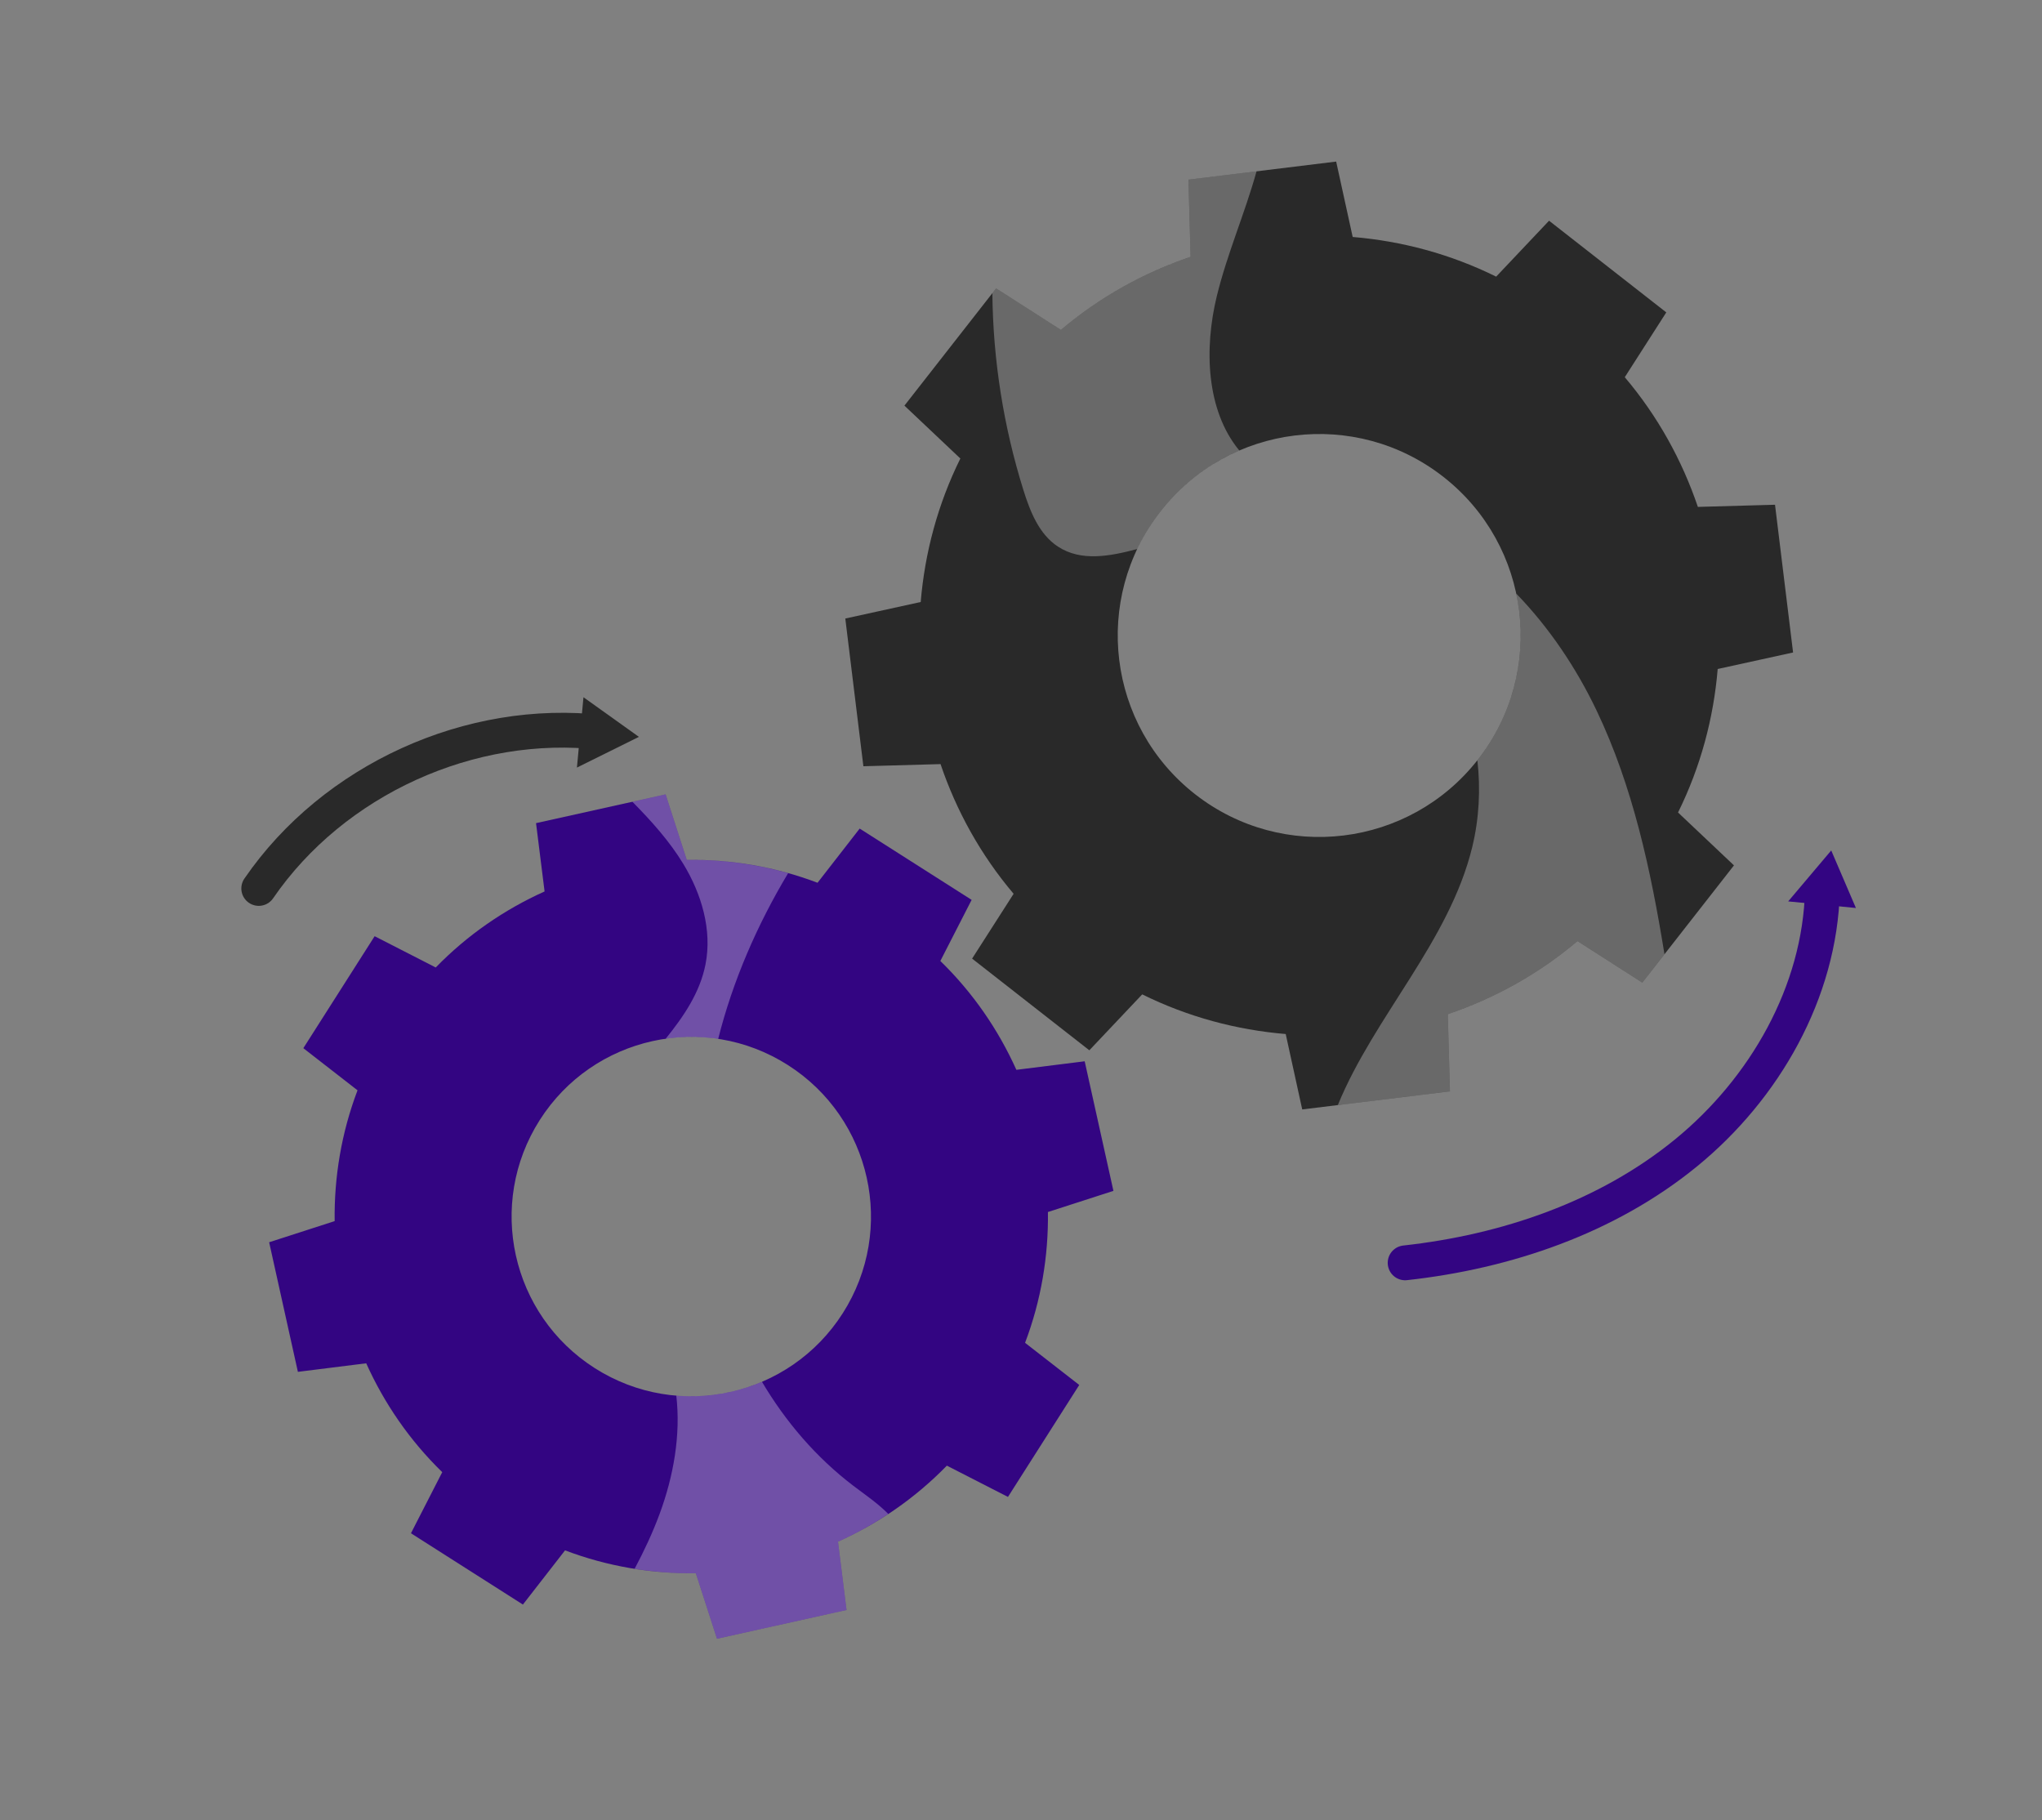 <?xml version="1.0" encoding="UTF-8"?> <svg xmlns="http://www.w3.org/2000/svg" width="469" height="418" viewBox="0 0 469 418" fill="none"><rect x="0" y="0" width="469" height="418" fill="#808080" stroke="none"/><path d="M59.429 204.035C76.58 179.047 108.092 164.717 138.197 168.217" stroke="#292929" stroke-width="8" stroke-miterlimit="10" stroke-linecap="round" stroke-linejoin="round"></path><path d="M134.009 160.124L132.508 176.277L146.742 169.224L134.009 160.124Z" fill="#292929"></path><path d="M322.726 290.019C345.978 287.464 369.058 279.6 387.185 264.814C405.311 250.028 418.007 227.854 418.569 204.468" stroke="#330582" stroke-width="8" stroke-miterlimit="10" stroke-linecap="round" stroke-linejoin="round"></path><path d="M410.704 207.01L426.261 208.527L420.589 195.311L410.704 207.01Z" fill="#330582"></path><path d="M359.092 100.233C359.092 100.233 354.383 100.395 352.404 99.545C350.424 98.694 350.339 98.984 350.236 99C350.131 99.015 345.519 101.457 344.563 101.325C343.607 101.192 342.972 100.372 343.38 99.971C343.787 99.568 348.027 97.906 348.935 97.153C349.842 96.399 347.989 96.955 345.136 98.215C342.283 99.476 339.652 100.235 339.082 98.853C338.511 97.471 345.657 95.604 347.262 94.532C348.867 93.46 345.574 94.914 342.781 95.442C339.988 95.971 337.881 96.821 337.618 95.221C337.355 93.622 346.55 92.213 347.619 91.115C348.687 90.017 346.921 89.879 345.263 89.895C343.605 89.911 341.161 91.344 340.153 90.73C339.145 90.116 339.439 89.39 340.314 88.832C341.187 88.275 345.94 86.77 347.421 86.993C347.421 86.993 347.322 85.625 348.006 85.373C348.692 85.12 350.514 87.463 351.676 87.969C352.838 88.475 358.629 93.173 358.629 93.173L359.092 100.233Z" fill="#FFB463"></path><path d="M220.571 105.298C215.384 115.787 212.403 126.974 211.464 138.254L194.147 142.046L198.298 175.973L216.02 175.48C219.646 186.197 225.242 196.336 232.804 205.267L223.269 220.151L250.195 241.205L262.341 228.362C272.831 233.548 284.019 236.532 295.297 237.469L299.09 254.787L333.016 250.634L332.523 232.915C343.243 229.284 353.382 223.691 362.311 216.129L377.196 225.665L398.251 198.739L385.408 186.593C390.594 176.103 393.577 164.915 394.514 153.639L411.829 149.844L407.68 115.918L389.96 116.412C386.33 105.695 380.736 95.555 373.173 86.626L382.708 71.742L355.782 50.688L343.636 63.531C333.145 58.344 321.956 55.359 310.68 54.422L306.886 37.105L272.959 41.259L273.453 58.979C262.735 62.608 252.596 68.2 243.667 75.763L228.782 66.228L207.727 93.155L220.571 105.298ZM331.491 109.495C351.62 125.236 355.18 154.316 339.44 174.447C323.698 194.579 294.616 198.135 274.487 182.396C254.356 166.655 250.798 137.576 266.54 117.444C282.28 97.314 311.358 93.755 331.491 109.495Z" fill="#292929"></path><g opacity="0.3"><path d="M235.053 112.55C236.601 117.494 238.657 122.705 242.995 125.536C248.301 128.997 254.819 127.78 261.201 126.087C262.633 123.08 264.402 120.178 266.54 117.444C271.487 111.117 277.753 106.43 284.643 103.462C277.012 94.238 276.543 80.014 279.476 67.994C281.849 58.271 285.935 48.95 288.601 39.342L272.96 41.257L273.454 58.977C262.736 62.606 252.596 68.198 243.667 75.761L228.783 66.226L227.924 67.324C228.071 82.639 230.478 97.933 235.053 112.55Z" fill="white"></path></g><g opacity="0.3"><path d="M366.656 163.082C361.99 153.334 355.781 144.086 348.238 136.312C350.982 149.232 348.211 163.228 339.439 174.447C339.399 174.498 339.357 174.545 339.317 174.595C340.076 181.248 339.723 188.019 338.138 194.533C332.865 216.214 315.631 233.388 307.268 253.785L333.014 250.634L332.522 232.915C343.242 229.284 353.381 223.691 362.31 216.129L377.195 225.664L382.295 219.141C379.151 199.852 375.063 180.65 366.656 163.082Z" fill="white"></path></g><path d="M82.115 250.395C78.412 260.152 76.727 270.34 76.864 280.434L61.817 285.29L68.419 315.052L84.11 313.089C88.251 322.29 94.09 330.811 101.572 338.088L94.387 352.121L120.1 368.495L129.778 356.05C139.536 359.751 149.724 361.439 159.816 361.3L164.674 376.347L194.432 369.743L192.471 354.056C201.675 349.911 210.195 344.074 217.471 336.594L231.504 343.777L247.879 318.064L235.434 308.386C239.135 298.628 240.82 288.44 240.683 278.348L255.728 273.49L249.127 243.729L233.439 245.691C229.295 236.489 223.457 227.97 215.976 220.694L223.161 206.66L197.448 190.286L187.77 202.731C178.012 199.029 167.821 197.341 157.732 197.48L152.874 182.434L123.114 189.038L125.077 204.726C115.874 208.87 107.354 214.705 100.078 222.187L86.045 215.003L69.669 240.717L82.115 250.395ZM180.943 244.583C200.166 256.824 205.826 282.334 193.584 301.558C181.341 320.784 155.83 326.442 136.608 314.201C117.383 301.958 111.724 276.45 123.967 257.224C136.21 238 161.718 232.34 180.943 244.583Z" fill="#330582"></path><g opacity="0.3"><path d="M164.952 238.589C168.31 225.248 173.881 212.425 181.019 200.521C173.359 198.368 165.517 197.374 157.732 197.48L152.874 182.435L145.241 184.128C149.588 188.536 153.743 193.135 156.947 198.413C161.129 205.3 163.592 213.571 162.037 221.476C160.769 227.917 157.089 233.35 152.883 238.559C156.86 237.982 160.926 237.982 164.952 238.589Z" fill="white"></path></g><g opacity="0.3"><path d="M204.016 347.685C201.61 345.23 198.71 343.289 195.968 341.198C187.44 334.692 180.435 326.515 175.005 317.332C168.827 319.968 162.062 321.072 155.33 320.514C156.376 329.602 154.692 339.011 151.507 347.654C149.903 352.003 147.934 356.188 145.76 360.277C150.433 361.018 155.136 361.365 159.818 361.3L164.675 376.348L194.434 369.743L192.472 354.056C196.468 352.257 200.325 350.119 204.016 347.685Z" fill="white"></path></g></svg> 